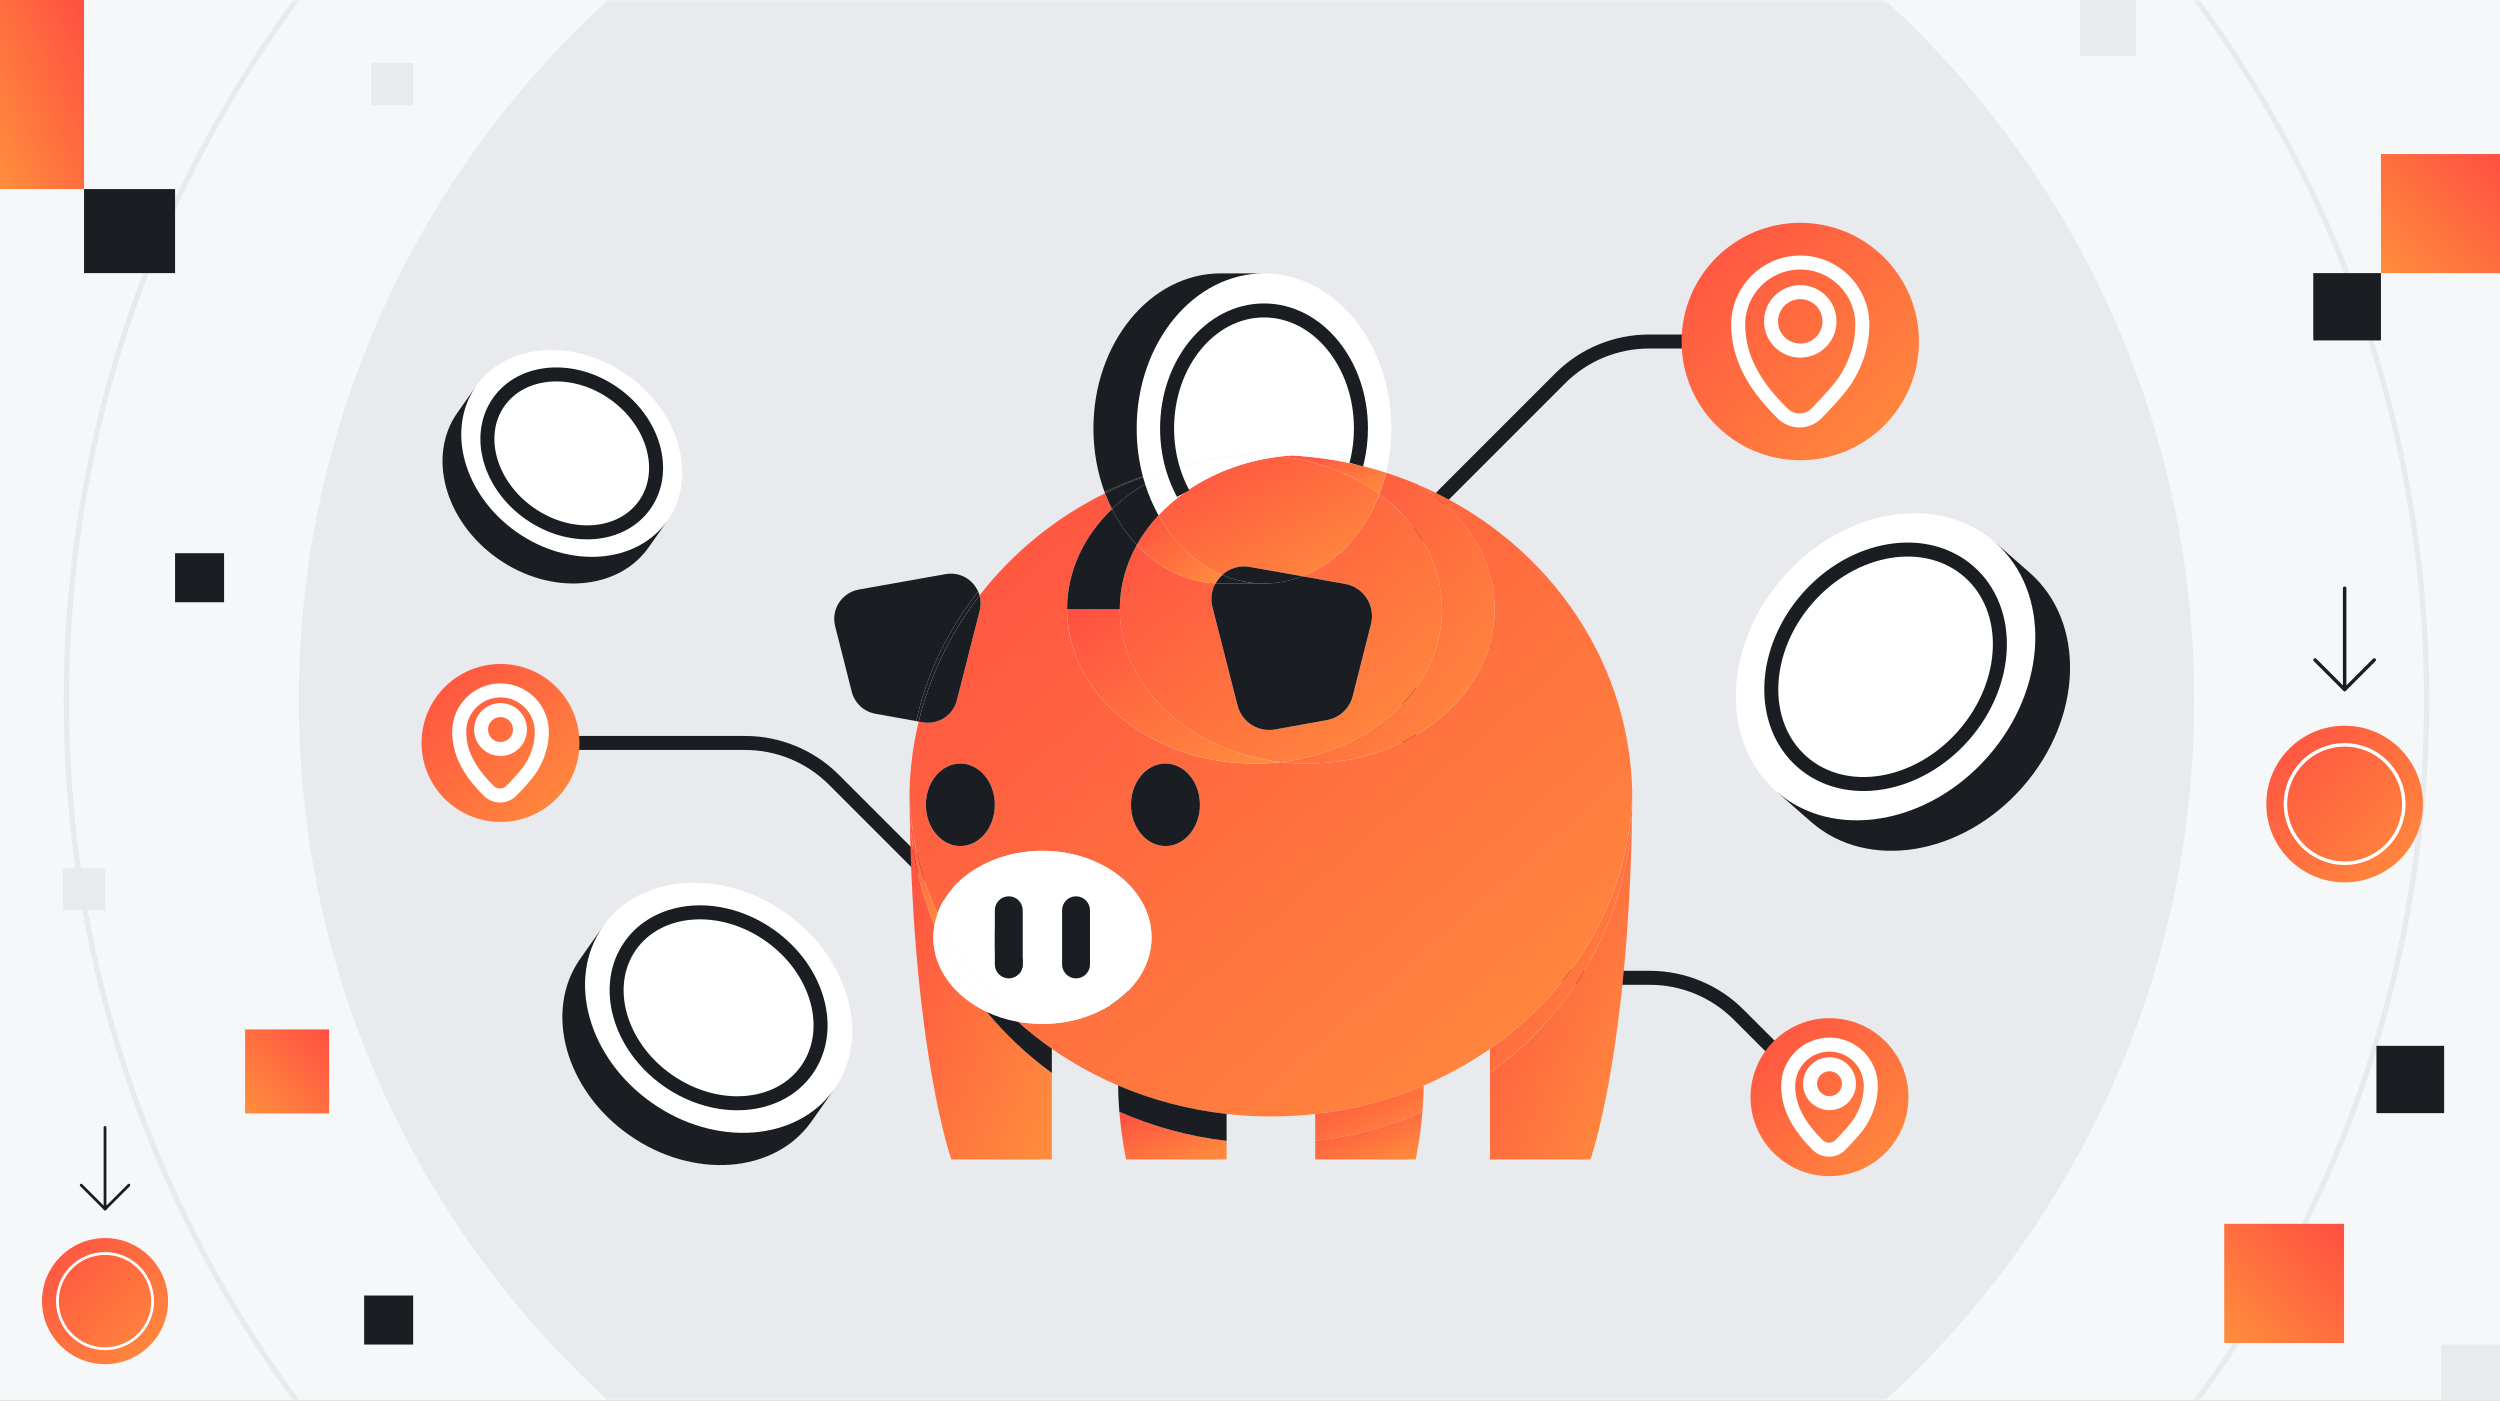 <svg width="357" height="200" viewBox="0 0 357 200" fill="none" xmlns="http://www.w3.org/2000/svg">
<rect x="0" y="0" width="357" height="200" fill="#333333" stroke="none"/>
<g clip-path="url(#clip0_1098_6076)">
<rect width="357" height="200" fill="#F6F7F8"/>
<g clip-path="url(#clip1_1098_6076)">
<rect width="357" height="200" fill="#F6F7F8"/>
<mask id="mask0_1098_6076" style="mask-type:luminance" maskUnits="userSpaceOnUse" x="-77" y="0" width="510" height="200">
<path d="M432.545 0H-76.545V200H432.545V0Z" fill="white"/>
</mask>
<g mask="url(#mask0_1098_6076)">
<path d="M432.545 -0H-76.545V198.503H432.545V-0Z" fill="#F6F7F8"/>
<path d="M178 235.326C252.738 235.326 313.326 174.738 313.326 100C313.326 25.262 252.738 -35.325 178 -35.325C103.262 -35.325 42.675 25.262 42.675 100C42.675 174.738 103.262 235.326 178 235.326Z" fill="#E8EAED"/>
<path d="M178 268.522C271.072 268.522 346.522 193.072 346.522 100C346.522 6.928 271.072 -68.522 178 -68.522C84.928 -68.522 9.478 6.928 9.478 100C9.478 193.072 84.928 268.522 178 268.522Z" stroke="#E8EAED" stroke-width="0.758" stroke-miterlimit="10"/>
</g>
</g>
<g clip-path="url(#clip2_1098_6076)">
<path d="M14.999 172.644L11.6 169.243" stroke="#1A1D21" stroke-width="0.4" stroke-linecap="round" stroke-linejoin="round"/>
<path d="M18.4 169.243L14.999 172.644L14.999 161" stroke="#1A1D21" stroke-width="0.4" stroke-linecap="round" stroke-linejoin="round"/>
<path d="M334.816 126C340.993 126 346 120.993 346 114.817C346 108.64 340.993 103.633 334.816 103.633C328.64 103.633 323.633 108.64 323.633 114.817C323.633 120.993 328.64 126 334.816 126Z" fill="url(#paint0_linear_1098_6076)"/>
<path d="M334.816 123.267C339.483 123.267 343.266 119.484 343.266 114.817C343.266 110.15 339.483 106.367 334.816 106.367C330.149 106.367 326.366 110.15 326.366 114.817C326.366 119.484 330.149 123.267 334.816 123.267Z" stroke="white" stroke-width="0.497" stroke-miterlimit="10"/>
<path d="M334.816 98.469L330.592 94.243" stroke="#1A1D21" stroke-width="0.497" stroke-linecap="round" stroke-linejoin="round"/>
<path d="M339.042 94.243L334.816 98.469V84" stroke="#1A1D21" stroke-width="0.497" stroke-linecap="round" stroke-linejoin="round"/>
<path d="M15 194.8C19.971 194.8 24 190.77 24 185.8C24 180.829 19.971 176.8 15 176.8C10.029 176.8 6 180.829 6 185.8C6 190.77 10.029 194.8 15 194.8Z" fill="url(#paint1_linear_1098_6076)"/>
<path d="M15 192.6C18.756 192.6 21.8 189.556 21.8 185.8C21.8 182.044 18.756 179 15 179C11.245 179 8.2 182.044 8.2 185.8C8.2 189.556 11.245 192.6 15 192.6Z" stroke="white" stroke-width="0.4" stroke-miterlimit="10"/>
<path d="M339.357 149.344H349.021V158.956H339.357V149.344Z" fill="#1A1D21"/>
<path d="M330.336 39H340V48.612H330.336V39Z" fill="#1A1D21"/>
<path d="M317.622 174.761H334.735V191.782H317.622V174.761Z" fill="url(#paint2_linear_1098_6076)"/>
<path d="M340 22H357V39H340V22Z" fill="url(#paint3_linear_1098_6076)"/>
<path d="M348.597 192H357V200.358H348.597V192Z" fill="#E8EAED"/>
<path d="M297 0H305V8H297V0Z" fill="#E8EAED"/>
<path d="M12 27H25V39H12V27Z" fill="#1A1D21"/>
<path d="M9.53674e-07 0H12V27H9.53674e-07V0Z" fill="url(#paint4_linear_1098_6076)"/>
<path d="M25 79H32V86H25V79Z" fill="#1A1D21"/>
<path d="M52 185H59V192H52V185Z" fill="#1A1D21"/>
<path d="M35 147H47V159H35V147Z" fill="url(#paint5_linear_1098_6076)"/>
<path d="M9 124H15V130H9V124Z" fill="#E8EAED"/>
<path d="M53 9H59V15H53V9Z" fill="#E8EAED"/>
</g>
<path d="M253.659 113.011C245.587 105.932 246.038 92.227 254.655 82.401C263.273 72.576 276.803 70.348 284.875 77.428C292.947 84.507 292.5 98.208 283.879 108.038C275.258 117.867 261.727 120.091 253.659 113.011ZM258.106 85.432C251.526 92.932 251.186 103.394 257.348 108.803C263.507 114.204 273.837 112.507 280.417 105.004C286.996 97.5 287.337 87.041 281.178 81.636C275.015 76.231 264.686 77.932 258.106 85.432Z" fill="white"/>
<path d="M257.348 108.803C251.185 103.397 251.526 92.935 258.106 85.431C264.685 77.928 275.014 76.231 281.177 81.636C287.336 87.038 286.996 97.5 280.416 105.003C273.837 112.507 263.507 114.204 257.348 108.803Z" fill="white"/>
<path d="M258.614 117.356L253.659 113.011C261.727 120.087 275.258 117.86 283.879 108.038C292.5 98.216 292.943 84.507 284.875 77.428L289.83 81.772C297.902 88.852 297.455 102.553 288.833 112.382C280.212 122.212 266.686 124.435 258.614 117.356Z" fill="#1A1D21"/>
<path d="M258.106 85.432C264.685 77.932 275.014 76.231 281.177 81.636C287.336 87.038 286.996 97.5 280.416 105.004C273.837 112.507 263.507 114.204 257.348 108.803C251.185 103.398 251.526 92.936 258.106 85.432Z" stroke="#1A1D21" stroke-width="2" stroke-linecap="round" stroke-linejoin="round"/>
<path d="M86.099 132.299C91.367 124.807 103.034 123.935 112.151 130.348C121.269 136.761 124.398 148.034 119.129 155.526C113.86 163.019 102.197 163.89 93.076 157.477C83.954 151.064 80.833 139.788 86.099 132.299ZM109.898 133.557C102.936 128.659 94.03 129.326 90.007 135.049C85.985 140.773 88.371 149.371 95.333 154.269C102.295 159.167 111.201 158.5 115.224 152.78C119.246 147.061 116.864 138.454 109.898 133.557Z" fill="white"/>
<path d="M90.007 135.049C94.03 129.329 102.935 128.663 109.898 133.557C116.86 138.454 119.246 147.061 115.223 152.78C111.201 158.5 102.299 159.167 95.333 154.269C88.371 149.371 85.984 140.765 90.007 135.049Z" fill="white"/>
<path d="M82.864 136.901L86.099 132.303C80.834 139.792 83.959 151.068 93.076 157.481C102.193 163.894 113.864 163.023 119.129 155.53L115.894 160.129C110.625 167.621 98.962 168.492 89.841 162.079C80.72 155.667 77.595 144.394 82.864 136.901Z" fill="#1A1D21"/>
<path d="M109.898 133.557C116.86 138.454 119.246 147.06 115.223 152.78C111.201 158.5 102.299 159.167 95.333 154.269C88.371 149.371 85.984 140.765 90.007 135.049C94.03 129.333 102.935 128.663 109.898 133.557Z" stroke="#1A1D21" stroke-width="2" stroke-linecap="round" stroke-linejoin="round"/>
<path d="M67.985 55.144C72.341 48.947 81.992 48.227 89.534 53.53C97.079 58.837 99.663 68.159 95.307 74.356C90.951 80.549 81.303 81.273 73.757 75.97C66.212 70.667 63.629 61.341 67.985 55.144ZM87.666 56.182C81.905 52.133 74.541 52.682 71.216 57.413C67.89 62.144 69.863 69.261 75.621 73.311C81.382 77.36 88.746 76.811 92.072 72.079C95.397 67.348 93.428 60.231 87.666 56.182Z" fill="white"/>
<path d="M71.216 57.417C74.542 52.686 81.909 52.133 87.667 56.186C93.428 60.235 95.398 67.352 92.072 72.083C88.746 76.814 81.383 77.364 75.621 73.314C69.86 69.265 67.89 62.148 71.216 57.417Z" fill="white"/>
<path d="M65.307 58.947L67.981 55.144C63.625 61.337 66.209 70.663 73.754 75.97C81.299 81.276 90.947 80.553 95.303 74.356L92.629 78.159C88.273 84.356 78.625 85.076 71.08 79.773C63.534 74.47 60.951 65.144 65.307 58.947Z" fill="#1A1D21"/>
<path d="M87.667 56.182C93.428 60.231 95.398 67.348 92.072 72.079C88.746 76.81 81.383 77.36 75.621 73.31C69.86 69.261 67.89 62.144 71.216 57.413C74.542 52.682 81.909 52.129 87.667 56.182Z" stroke="#1A1D21" stroke-width="2" stroke-linecap="round" stroke-linejoin="round"/>
<path d="M263.988 48.769H235.481C230.723 48.769 226.163 50.659 222.799 54.023L206.462 70.36C203.098 73.723 201.208 78.284 201.208 83.041V114.068C201.208 118.826 203.098 123.386 206.462 126.75L214.09 134.379C217.454 137.742 222.015 139.632 226.772 139.632H235.594C240.352 139.632 244.912 141.523 248.276 144.886L260.068 156.678" stroke="#1A1D21" stroke-width="2" stroke-linecap="round" stroke-linejoin="round"/>
<path d="M71.474 106.094H106.398C111.155 106.094 115.716 107.985 119.08 111.348L144.996 137.265C148.36 140.629 152.92 142.519 157.678 142.519H191.25C196.008 142.519 200.568 140.629 203.932 137.265L210.455 130.742" stroke="#1A1D21" stroke-width="2" stroke-linecap="round" stroke-linejoin="round"/>
<path d="M257.08 65.72C266.441 65.72 274.03 58.13 274.03 48.769C274.03 39.407 266.441 31.818 257.08 31.818C247.718 31.818 240.129 39.407 240.129 48.769C240.129 58.13 247.718 65.72 257.08 65.72Z" fill="url(#paint6_linear_1098_6076)"/>
<path d="M257.08 50.064C259.385 50.064 261.254 48.195 261.254 45.89C261.254 43.585 259.385 41.716 257.08 41.716C254.774 41.716 252.905 43.585 252.905 45.89C252.905 48.195 254.774 50.064 257.08 50.064Z" stroke="white" stroke-width="2" stroke-linecap="round" stroke-linejoin="round"/>
<path d="M263.723 53.97C265.212 51.496 265.943 49 265.943 46.352C265.943 43.905 264.951 41.689 263.345 40.083C261.742 38.481 259.522 37.489 257.076 37.489C254.629 37.489 252.413 38.481 250.807 40.083C249.204 41.685 248.212 43.905 248.212 46.352C248.212 48.996 248.943 51.496 250.432 53.97C251.45 55.663 252.825 57.341 254.56 59.049C255.916 60.383 258.094 60.371 259.42 59.008C260.992 57.394 262.913 55.307 263.719 53.966L263.723 53.97Z" stroke="white" stroke-width="2" stroke-linecap="round" stroke-linejoin="round"/>
<path d="M71.474 117.371C77.702 117.371 82.75 112.322 82.75 106.095C82.75 99.867 77.702 94.818 71.474 94.818C65.246 94.818 60.197 99.867 60.197 106.095C60.197 112.322 65.246 117.371 71.474 117.371Z" fill="url(#paint7_linear_1098_6076)"/>
<path d="M71.474 106.954C73.007 106.954 74.25 105.711 74.25 104.178C74.25 102.644 73.007 101.401 71.474 101.401C69.94 101.401 68.697 102.644 68.697 104.178C68.697 105.711 69.94 106.954 71.474 106.954Z" stroke="white" stroke-width="2" stroke-linecap="round" stroke-linejoin="round"/>
<path d="M75.894 109.557C76.883 107.913 77.372 106.25 77.372 104.489C77.372 102.86 76.709 101.386 75.644 100.318C74.576 99.25 73.103 98.591 71.474 98.591C69.845 98.591 68.372 99.25 67.303 100.318C66.235 101.386 65.576 102.86 65.576 104.489C65.576 106.25 66.061 107.909 67.053 109.557C67.731 110.682 68.644 111.799 69.8 112.939C70.701 113.826 72.152 113.818 73.034 112.913C74.08 111.841 75.36 110.451 75.894 109.561V109.557Z" stroke="white" stroke-width="2" stroke-linecap="round" stroke-linejoin="round"/>
<path d="M261.254 167.951C267.482 167.951 272.531 162.902 272.531 156.674C272.531 150.446 267.482 145.398 261.254 145.398C255.026 145.398 249.978 150.446 249.978 156.674C249.978 162.902 255.026 167.951 261.254 167.951Z" fill="url(#paint8_linear_1098_6076)"/>
<path d="M261.254 157.534C262.788 157.534 264.03 156.291 264.03 154.757C264.03 153.224 262.788 151.981 261.254 151.981C259.721 151.981 258.478 153.224 258.478 154.757C258.478 156.291 259.721 157.534 261.254 157.534Z" stroke="white" stroke-width="2" stroke-linecap="round" stroke-linejoin="round"/>
<path d="M265.675 160.136C266.663 158.492 267.152 156.829 267.152 155.068C267.152 153.439 266.489 151.966 265.425 150.898C264.356 149.83 262.883 149.17 261.254 149.17C259.626 149.17 258.152 149.83 257.084 150.898C256.016 151.966 255.356 153.439 255.356 155.068C255.356 156.829 255.841 158.489 256.834 160.136C257.512 161.261 258.425 162.379 259.58 163.519C260.481 164.405 261.932 164.398 262.815 163.492C263.86 162.42 265.141 161.03 265.675 160.14V160.136Z" stroke="white" stroke-width="2" stroke-linecap="round" stroke-linejoin="round"/>
<path d="M233.091 113.136C233.091 113.182 233.091 113.223 233.091 113.269C233.084 114.189 233.072 115.098 233.061 115.992V116.023C232.455 131.193 224.629 144.602 212.766 153.227V149.765C224.868 141.314 232.769 128.076 233.091 113.14V113.136Z" fill="url(#paint9_linear_1098_6076)"/>
<path d="M233.065 116.023C232.561 150.223 227.118 165.568 227.118 165.568H212.77V153.227C224.637 144.602 232.459 131.193 233.065 116.023Z" fill="url(#paint10_linear_1098_6076)"/>
<path d="M159.672 155.011C156.3 153.572 153.13 151.81 150.202 149.765C148.49 148.572 146.861 147.28 145.327 145.898C146.459 146.11 147.641 146.22 148.857 146.22C157.463 146.22 164.44 140.682 164.44 133.86C164.44 127.038 157.463 121.5 148.857 121.5C141.74 121.5 135.732 125.288 133.872 130.458C131.422 125.113 130.012 119.269 129.88 113.144C129.952 109.678 130.399 106.299 131.187 103.049L131.762 103.151C133.959 103.545 136.088 102.178 136.637 100.019L139.899 87.235C140.096 86.469 140.069 85.716 139.876 85.03C144.577 78.951 150.709 73.932 157.8 70.439C158.096 71.216 158.425 71.973 158.789 72.701C154.793 76.549 152.38 81.549 152.38 87.007C152.38 99.174 164.365 109.042 179.145 109.042C180.422 109.042 181.675 108.966 182.903 108.822C184.134 108.966 185.387 109.042 186.66 109.042C201.44 109.042 213.425 99.178 213.425 87.007C213.425 79.666 209.066 73.166 202.361 69.159C220.164 76.67 232.679 93.496 233.084 113.144C232.762 128.083 224.861 141.322 212.759 149.769C209.831 151.814 206.66 153.579 203.289 155.015C198.482 157.068 193.278 158.462 187.804 159.076C185.732 159.31 183.618 159.428 181.478 159.428C179.338 159.428 177.225 159.31 175.153 159.076C169.679 158.462 164.471 157.068 159.668 155.015L159.672 155.011ZM171.35 114.924C171.35 111.67 169.145 109.034 166.429 109.034C163.713 109.034 161.509 111.674 161.509 114.924C161.509 118.174 163.713 120.814 166.429 120.814C169.145 120.814 171.35 118.174 171.35 114.924ZM142.062 114.924C142.062 111.67 139.857 109.034 137.137 109.034C134.418 109.034 132.217 111.674 132.217 114.924C132.217 118.174 134.421 120.814 137.137 120.814C139.853 120.814 142.062 118.174 142.062 114.924Z" fill="url(#paint11_linear_1098_6076)"/>
<path d="M202.369 69.151C209.073 73.155 213.433 79.659 213.433 87C213.433 99.166 201.452 109.034 186.668 109.034C185.391 109.034 184.137 108.958 182.91 108.814C195.914 107.31 205.918 98.114 205.918 87C205.918 80.466 202.463 74.595 196.978 70.561C197.353 69.579 197.675 68.564 197.929 67.511C199.44 67.992 200.922 68.541 202.369 69.151Z" fill="url(#paint12_linear_1098_6076)"/>
<path d="M203.296 155.011C203.296 156.292 203.228 157.568 203.126 158.765C198.368 160.86 193.221 162.284 187.812 162.913V159.072C193.285 158.458 198.493 157.064 203.296 155.011Z" fill="url(#paint13_linear_1098_6076)"/>
<path d="M203.126 158.761C202.812 162.557 202.164 165.568 202.164 165.568H187.812V162.909C193.221 162.28 198.368 160.856 203.126 158.761Z" fill="url(#paint14_linear_1098_6076)"/>
<path d="M196.978 70.561C202.463 74.595 205.917 80.462 205.917 87C205.917 98.117 195.914 107.311 182.91 108.814C169.906 107.311 159.902 98.114 159.902 87C159.902 83.723 160.77 80.614 162.33 77.818C165.357 81.057 169.27 83.091 173.573 83.303C173.027 84.288 172.83 85.481 173.145 86.708L176.724 100.727C177.327 103.098 179.664 104.602 182.069 104.167L189.482 102.833C191.285 102.508 192.732 101.159 193.179 99.386L195.781 89.121C196.444 86.496 194.743 83.856 192.077 83.379L185.99 82.295C190.861 80.42 194.842 76.121 196.982 70.561H196.978Z" fill="url(#paint15_linear_1098_6076)"/>
<path d="M198.687 61.178C198.687 63.208 198.463 65.178 198.039 67.045C196.69 66.523 195.281 66.091 193.823 65.761C194.164 64.307 194.342 62.769 194.342 61.182C194.342 51.875 188.145 44.33 180.501 44.33C172.857 44.33 166.66 51.875 166.66 61.182C166.66 63.129 166.929 64.996 167.429 66.739C165.993 67.11 164.581 67.534 163.198 68.015C162.626 65.864 162.315 63.564 162.315 61.182C162.315 48.955 170.456 39.038 180.497 39.038C190.539 39.038 198.683 48.955 198.683 61.182L198.687 61.178Z" fill="white"/>
<path d="M198.039 67.045C198.012 67.17 197.986 67.295 197.952 67.416C196.558 66.989 195.134 66.614 193.69 66.291C193.736 66.117 193.781 65.939 193.823 65.761C195.281 66.091 196.69 66.523 198.039 67.045Z" fill="white"/>
<path d="M197.952 67.416C197.952 67.451 197.94 67.481 197.929 67.511C196.539 67.064 195.118 66.674 193.679 66.341C193.679 66.326 193.686 66.307 193.69 66.291C195.133 66.614 196.558 66.989 197.952 67.416Z" fill="white"/>
<path d="M197.929 67.511C197.675 68.564 197.353 69.579 196.978 70.56C193.13 67.727 188.274 65.799 182.91 65.178C183.406 65.117 183.91 65.072 184.418 65.041C187.588 65.208 190.687 65.648 193.679 66.341C195.118 66.674 196.539 67.064 197.929 67.511Z" fill="url(#paint16_linear_1098_6076)"/>
<path d="M192.072 83.379C194.739 83.856 196.44 86.492 195.777 89.121L193.175 99.386C192.728 101.159 191.281 102.508 189.478 102.833L182.065 104.167C179.656 104.602 177.322 103.098 176.72 100.727L173.141 86.708C172.826 85.481 173.027 84.288 173.568 83.303C173.822 83.314 174.072 83.322 174.326 83.322H180.493C182.406 83.322 184.25 82.966 185.978 82.295L192.065 83.379H192.072Z" fill="#1A1D21"/>
<path d="M194.341 61.178C194.341 62.769 194.159 64.303 193.822 65.757C191.546 65.239 189.148 64.962 186.671 64.962C185.921 64.962 185.178 64.989 184.443 65.042C183.905 65.015 183.364 64.992 182.818 64.981C182.375 64.973 181.932 64.966 181.485 64.966C181.038 64.966 180.595 64.973 180.152 64.981H180.144C179.815 64.973 179.485 64.966 179.152 64.966C176.659 64.966 174.246 65.246 171.959 65.773C170.424 66.03 168.913 66.356 167.432 66.742C166.936 65 166.663 63.133 166.663 61.185C166.663 51.879 172.86 44.333 180.504 44.333C188.148 44.333 194.345 51.879 194.345 61.185L194.341 61.178Z" fill="white"/>
<path d="M193.823 65.761C193.781 65.943 193.74 66.118 193.69 66.292C190.698 65.629 187.611 65.201 184.44 65.042C185.175 64.989 185.918 64.962 186.668 64.962C189.145 64.962 191.543 65.239 193.819 65.758L193.823 65.761Z" fill="white"/>
<path d="M193.69 66.292C193.69 66.292 193.682 66.326 193.678 66.341C190.686 65.651 187.587 65.208 184.417 65.042C184.425 65.042 184.432 65.034 184.443 65.042C187.61 65.205 190.701 65.629 193.693 66.292H193.69Z" fill="white"/>
<path d="M196.978 70.561C194.842 76.121 190.857 80.424 185.986 82.296L178.482 80.962C176.955 80.693 175.539 81.178 174.527 82.102C170.793 80.523 167.611 77.5 165.433 73.583C166.486 72.458 167.664 71.417 168.955 70.481C172.789 67.689 177.599 65.796 182.91 65.182C188.274 65.799 193.126 67.727 196.978 70.564V70.561Z" fill="url(#paint17_linear_1098_6076)"/>
<path d="M178.482 80.962L185.986 82.296C184.255 82.966 182.414 83.322 180.501 83.322C178.41 83.322 176.399 82.894 174.527 82.099C175.539 81.174 176.959 80.689 178.482 80.958V80.962Z" fill="#1A1D21"/>
<path d="M182.815 64.977C183.349 64.989 183.883 65.011 184.414 65.042C183.906 65.072 183.406 65.121 182.906 65.178C182.001 65.072 181.084 65.004 180.148 64.977C180.592 64.97 181.035 64.962 181.482 64.962C181.929 64.962 182.372 64.97 182.815 64.977Z" fill="white"/>
<path d="M180.152 64.977C181.084 65.004 182.004 65.072 182.91 65.178C177.599 65.792 172.788 67.686 168.955 70.477C168.387 69.436 167.917 68.318 167.55 67.132C168.777 66.644 170.054 66.235 171.379 65.901C174.167 65.371 177.035 65.061 179.963 64.981C180.023 64.981 180.084 64.981 180.144 64.973H180.152V64.977Z" fill="white"/>
<path d="M174.33 39.038H180.497C170.455 39.038 162.315 48.955 162.315 61.182C162.315 63.564 162.625 65.864 163.197 68.015C161.322 68.667 159.497 69.413 157.731 70.254C156.712 67.485 156.141 64.413 156.141 61.182C156.141 48.955 164.284 39.038 174.326 39.038H174.33Z" fill="#1A1D21"/>
<path d="M180.496 83.326H174.33C174.076 83.326 173.822 83.318 173.572 83.307C173.822 82.856 174.144 82.447 174.527 82.102C176.398 82.898 178.409 83.326 180.5 83.326H180.496Z" fill="#1A1D21"/>
<path d="M180.145 64.977C180.084 64.977 180.023 64.977 179.963 64.985C177.235 65.057 174.565 65.322 171.959 65.769C174.251 65.243 176.66 64.962 179.152 64.962C179.486 64.962 179.815 64.97 180.145 64.977Z" fill="white"/>
<path d="M182.909 108.814C181.678 108.958 180.425 109.034 179.152 109.034C164.372 109.034 152.387 99.171 152.387 87H159.906C159.906 98.117 169.909 107.311 182.913 108.814H182.909Z" fill="url(#paint18_linear_1098_6076)"/>
<path d="M175.16 162.913V165.572H160.808C160.808 165.572 160.156 162.561 159.842 158.765C164.599 160.86 169.751 162.284 175.16 162.913Z" fill="url(#paint19_linear_1098_6076)"/>
<path d="M175.16 159.072V162.913C169.751 162.284 164.599 160.86 159.842 158.765C159.743 157.572 159.675 156.295 159.675 155.011C164.482 157.064 169.686 158.458 175.16 159.072Z" fill="#1A1D21"/>
<path d="M174.527 82.102C174.145 82.447 173.823 82.856 173.573 83.307C169.273 83.091 165.357 81.061 162.33 77.822C163.175 76.311 164.216 74.89 165.432 73.587C167.61 77.504 170.792 80.523 174.527 82.106V82.102Z" fill="url(#paint20_linear_1098_6076)"/>
<path d="M171.956 65.769C174.562 65.322 177.232 65.057 179.959 64.985C177.031 65.064 174.164 65.379 171.376 65.905C171.569 65.86 171.762 65.811 171.956 65.769Z" fill="white"/>
<path d="M171.955 65.769C171.762 65.814 171.569 65.86 171.375 65.905C170.046 66.155 168.735 66.454 167.447 66.803C167.44 66.78 167.432 66.757 167.425 66.739C168.91 66.352 170.417 66.03 171.951 65.769H171.955Z" fill="white"/>
<path d="M166.428 120.814C169.146 120.814 171.349 118.177 171.349 114.924C171.349 111.671 169.146 109.034 166.428 109.034C163.711 109.034 161.508 111.671 161.508 114.924C161.508 118.177 163.711 120.814 166.428 120.814Z" fill="#1A1D21"/>
<path d="M168.955 70.481C167.663 71.417 166.485 72.458 165.432 73.583C164.66 72.197 164.016 70.697 163.516 69.11C164.781 68.356 166.129 67.693 167.55 67.133C167.917 68.318 168.391 69.436 168.955 70.477V70.481Z" fill="white"/>
<path d="M171.375 65.905C170.053 66.235 168.773 66.648 167.546 67.136C167.512 67.026 167.478 66.917 167.447 66.803C168.735 66.458 170.046 66.155 171.375 65.905Z" fill="white"/>
<path d="M167.448 66.803C167.478 66.917 167.513 67.026 167.547 67.136C166.126 67.697 164.782 68.36 163.513 69.114C163.41 68.792 163.312 68.458 163.225 68.129C164.603 67.632 166.013 67.193 167.444 66.807L167.448 66.803Z" fill="white"/>
<path d="M167.428 66.739C167.436 66.761 167.44 66.784 167.451 66.803C166.019 67.189 164.61 67.633 163.232 68.125C163.22 68.087 163.209 68.049 163.201 68.011C164.584 67.53 165.997 67.106 167.432 66.735L167.428 66.739Z" fill="white"/>
<path d="M163.515 69.11C164.015 70.697 164.659 72.193 165.432 73.583C164.216 74.886 163.175 76.307 162.33 77.818C160.947 76.341 159.754 74.614 158.792 72.693C160.186 71.349 161.769 70.148 163.515 69.11Z" fill="#1A1D21"/>
<path d="M163.228 68.125C163.315 68.458 163.41 68.788 163.516 69.11C161.77 70.148 160.186 71.349 158.792 72.693C158.429 71.966 158.099 71.208 157.804 70.432C159.557 69.568 161.368 68.799 163.232 68.125H163.228Z" fill="#1A1D21"/>
<path d="M163.197 68.011C163.205 68.049 163.216 68.087 163.228 68.125C161.364 68.795 159.553 69.564 157.8 70.432C157.777 70.371 157.754 70.311 157.731 70.25C159.497 69.409 161.319 68.663 163.197 68.011Z" fill="#1A1D21"/>
<path d="M158.792 72.693C159.754 74.614 160.947 76.341 162.33 77.818C160.769 80.614 159.902 83.723 159.902 87H152.383C152.383 81.542 154.796 76.545 158.792 72.693Z" fill="#1A1D21"/>
<path d="M148.857 121.492C157.463 121.492 164.44 127.026 164.44 133.852C164.44 140.678 157.463 146.212 148.857 146.212C147.645 146.212 146.459 146.102 145.327 145.89C140.467 141.523 136.546 136.284 133.872 130.447C135.732 125.276 141.74 121.489 148.857 121.489V121.492ZM155.652 137.72V129.989C155.652 129.439 155.429 128.939 155.069 128.579C154.709 128.22 154.209 127.996 153.664 127.996C152.561 127.996 151.671 128.886 151.671 129.989V137.72C151.671 138.822 152.561 139.712 153.664 139.712C154.766 139.712 155.656 138.822 155.656 137.72H155.652ZM146.046 137.72V129.989C146.046 129.439 145.823 128.939 145.463 128.579C145.107 128.22 144.607 127.996 144.058 127.996C142.955 127.996 142.065 128.886 142.065 129.989V137.72C142.065 138.822 142.955 139.712 144.058 139.712C145.16 139.712 146.05 138.822 146.05 137.72H146.046Z" fill="white"/>
<path d="M155.652 129.989V137.72C155.652 138.822 154.758 139.712 153.659 139.712C152.561 139.712 151.667 138.822 151.667 137.72V129.989C151.667 128.886 152.557 127.996 153.659 127.996C154.209 127.996 154.705 128.216 155.065 128.579C155.424 128.943 155.648 129.439 155.648 129.989H155.652Z" fill="#1A1D21"/>
<path d="M150.202 153.227V165.568H135.849C135.849 165.568 130.41 150.223 129.906 116.023C130.134 121.678 131.361 127.087 133.433 132.095C133.327 132.67 133.274 133.254 133.274 133.852C133.274 138.364 136.323 142.314 140.88 144.47C143.584 147.746 146.721 150.689 150.202 153.223V153.227Z" fill="url(#paint21_linear_1098_6076)"/>
<path d="M150.202 149.761V153.224C146.721 150.689 143.584 147.746 140.88 144.47C142.24 145.117 143.736 145.602 145.327 145.89C146.861 147.273 148.493 148.564 150.202 149.758V149.761Z" fill="#1A1D21"/>
<path d="M146.046 129.989V137.72C146.046 138.822 145.153 139.712 144.054 139.712C142.956 139.712 142.062 138.822 142.062 137.72V129.989C142.062 128.886 142.952 127.996 144.054 127.996C144.603 127.996 145.103 128.216 145.459 128.579C145.819 128.939 146.043 129.439 146.043 129.989H146.046Z" fill="#1A1D21"/>
<path d="M133.872 130.455C136.546 136.288 140.467 141.53 145.327 145.898C143.736 145.61 142.239 145.121 140.88 144.477C137.8 140.75 135.281 136.583 133.433 132.102C133.531 131.542 133.679 130.996 133.872 130.458V130.455Z" fill="white"/>
<path d="M137.137 109.034C139.857 109.034 142.061 111.674 142.061 114.924C142.061 118.174 139.857 120.814 137.137 120.814C134.417 120.814 132.217 118.174 132.217 114.924C132.217 111.674 134.421 109.034 137.137 109.034Z" fill="#1A1D21"/>
<path d="M139.876 85.023C140.069 85.708 140.096 86.462 139.899 87.227L136.637 100.011C136.088 102.17 133.959 103.542 131.762 103.144L131.187 103.042C132.785 96.424 135.789 90.318 139.88 85.023H139.876Z" fill="#1A1D21"/>
<path d="M139.683 84.481C139.762 84.655 139.827 84.837 139.876 85.023C135.785 90.318 132.785 96.424 131.183 103.042L130.85 102.981C132.319 96.174 135.387 89.898 139.683 84.485V84.481Z" fill="#1A1D21"/>
<path d="M140.88 144.473C136.323 142.318 133.273 138.367 133.273 133.856C133.273 133.257 133.326 132.674 133.432 132.098C135.281 136.583 137.8 140.746 140.88 144.473Z" fill="white"/>
<path d="M135.031 81.985C137.088 81.617 138.936 82.773 139.683 84.481C135.387 89.898 132.319 96.174 130.849 102.977L125.001 101.924C123.357 101.629 122.042 100.398 121.629 98.78L119.258 89.42C118.652 87.026 120.205 84.621 122.637 84.189L135.027 81.985H135.031Z" fill="#1A1D21"/>
<path d="M133.872 130.455C133.679 130.989 133.531 131.538 133.433 132.098C131.365 127.087 130.134 121.678 129.906 116.026V115.996C129.895 115.102 129.88 114.193 129.876 113.273C129.876 113.227 129.876 113.186 129.876 113.14C130.009 119.269 131.418 125.114 133.868 130.455H133.872Z" fill="url(#paint22_linear_1098_6076)"/>
<path d="M168.955 70.481C168.387 69.439 167.918 68.322 167.55 67.136C167.516 67.027 167.482 66.917 167.452 66.803C167.444 66.78 167.437 66.758 167.429 66.739C166.933 64.996 166.66 63.129 166.66 61.182C166.66 51.875 172.857 44.33 180.501 44.33C188.145 44.33 194.342 51.875 194.342 61.182C194.342 62.773 194.16 64.307 193.823 65.761C193.781 65.943 193.74 66.118 193.69 66.292C193.69 66.307 193.683 66.326 193.679 66.341" stroke="#1A1D21" stroke-width="2" stroke-miterlimit="10"/>
</g>
<defs>
<linearGradient id="paint0_linear_1098_6076" x1="323.633" y1="103.633" x2="346" y2="126" gradientUnits="userSpaceOnUse">
<stop stop-color="#FF4F42"/>
<stop offset="1" stop-color="#FF8E3C"/>
</linearGradient>
<linearGradient id="paint1_linear_1098_6076" x1="6" y1="176.8" x2="24" y2="194.8" gradientUnits="userSpaceOnUse">
<stop stop-color="#FF4F42"/>
<stop offset="1" stop-color="#FF8E3C"/>
</linearGradient>
<linearGradient id="paint2_linear_1098_6076" x1="334.735" y1="174.761" x2="317.714" y2="191.874" gradientUnits="userSpaceOnUse">
<stop stop-color="#FF4F42"/>
<stop offset="1" stop-color="#FF8E3C"/>
</linearGradient>
<linearGradient id="paint3_linear_1098_6076" x1="357" y1="22" x2="340" y2="39" gradientUnits="userSpaceOnUse">
<stop stop-color="#FF4F42"/>
<stop offset="1" stop-color="#FF8E3C"/>
</linearGradient>
<linearGradient id="paint4_linear_1098_6076" x1="12" y1="0" x2="-8.041" y2="8.907" gradientUnits="userSpaceOnUse">
<stop stop-color="#FF4F42"/>
<stop offset="1" stop-color="#FF8E3C"/>
</linearGradient>
<linearGradient id="paint5_linear_1098_6076" x1="47" y1="147" x2="35" y2="159" gradientUnits="userSpaceOnUse">
<stop stop-color="#FF4F42"/>
<stop offset="1" stop-color="#FF8E3C"/>
</linearGradient>
<linearGradient id="paint6_linear_1098_6076" x1="240.129" y1="31.818" x2="274.03" y2="65.72" gradientUnits="userSpaceOnUse">
<stop stop-color="#FF4F42"/>
<stop offset="1" stop-color="#FF8E3C"/>
</linearGradient>
<linearGradient id="paint7_linear_1098_6076" x1="60.197" y1="94.818" x2="82.75" y2="117.371" gradientUnits="userSpaceOnUse">
<stop stop-color="#FF4F42"/>
<stop offset="1" stop-color="#FF8E3C"/>
</linearGradient>
<linearGradient id="paint8_linear_1098_6076" x1="249.978" y1="145.398" x2="272.531" y2="167.951" gradientUnits="userSpaceOnUse">
<stop stop-color="#FF4F42"/>
<stop offset="1" stop-color="#FF8E3C"/>
</linearGradient>
<linearGradient id="paint9_linear_1098_6076" x1="212.766" y1="113.136" x2="245.105" y2="129.532" gradientUnits="userSpaceOnUse">
<stop stop-color="#FF4F42"/>
<stop offset="1" stop-color="#FF8E3C"/>
</linearGradient>
<linearGradient id="paint10_linear_1098_6076" x1="212.77" y1="116.023" x2="247.528" y2="130.261" gradientUnits="userSpaceOnUse">
<stop stop-color="#FF4F42"/>
<stop offset="1" stop-color="#FF8E3C"/>
</linearGradient>
<linearGradient id="paint11_linear_1098_6076" x1="129.88" y1="69.159" x2="219.345" y2="171.445" gradientUnits="userSpaceOnUse">
<stop stop-color="#FF4F42"/>
<stop offset="1" stop-color="#FF8E3C"/>
</linearGradient>
<linearGradient id="paint12_linear_1098_6076" x1="182.91" y1="67.511" x2="222.541" y2="96.643" gradientUnits="userSpaceOnUse">
<stop stop-color="#FF4F42"/>
<stop offset="1" stop-color="#FF8E3C"/>
</linearGradient>
<linearGradient id="paint13_linear_1098_6076" x1="187.812" y1="155.011" x2="194.21" y2="167.55" gradientUnits="userSpaceOnUse">
<stop stop-color="#FF4F42"/>
<stop offset="1" stop-color="#FF8E3C"/>
</linearGradient>
<linearGradient id="paint14_linear_1098_6076" x1="187.812" y1="158.761" x2="192.864" y2="170.129" gradientUnits="userSpaceOnUse">
<stop stop-color="#FF4F42"/>
<stop offset="1" stop-color="#FF8E3C"/>
</linearGradient>
<linearGradient id="paint15_linear_1098_6076" x1="159.902" y1="70.561" x2="197.513" y2="115.802" gradientUnits="userSpaceOnUse">
<stop stop-color="#FF4F42"/>
<stop offset="1" stop-color="#FF8E3C"/>
</linearGradient>
<linearGradient id="paint16_linear_1098_6076" x1="182.91" y1="65.041" x2="186.484" y2="74.766" gradientUnits="userSpaceOnUse">
<stop stop-color="#FF4F42"/>
<stop offset="1" stop-color="#FF8E3C"/>
</linearGradient>
<linearGradient id="paint17_linear_1098_6076" x1="165.433" y1="65.182" x2="179.779" y2="91.626" gradientUnits="userSpaceOnUse">
<stop stop-color="#FF4F42"/>
<stop offset="1" stop-color="#FF8E3C"/>
</linearGradient>
<linearGradient id="paint18_linear_1098_6076" x1="152.387" y1="87" x2="173.3" y2="115.973" gradientUnits="userSpaceOnUse">
<stop stop-color="#FF4F42"/>
<stop offset="1" stop-color="#FF8E3C"/>
</linearGradient>
<linearGradient id="paint19_linear_1098_6076" x1="159.842" y1="158.765" x2="164.894" y2="170.134" gradientUnits="userSpaceOnUse">
<stop stop-color="#FF4F42"/>
<stop offset="1" stop-color="#FF8E3C"/>
</linearGradient>
<linearGradient id="paint20_linear_1098_6076" x1="162.33" y1="73.587" x2="171.805" y2="85.477" gradientUnits="userSpaceOnUse">
<stop stop-color="#FF4F42"/>
<stop offset="1" stop-color="#FF8E3C"/>
</linearGradient>
<linearGradient id="paint21_linear_1098_6076" x1="129.906" y1="116.023" x2="164.665" y2="130.261" gradientUnits="userSpaceOnUse">
<stop stop-color="#FF4F42"/>
<stop offset="1" stop-color="#FF8E3C"/>
</linearGradient>
<linearGradient id="paint22_linear_1098_6076" x1="129.876" y1="113.14" x2="137.529" y2="114.753" gradientUnits="userSpaceOnUse">
<stop stop-color="#FF4F42"/>
<stop offset="1" stop-color="#FF8E3C"/>
</linearGradient>
<clipPath id="clip0_1098_6076">
<rect width="357" height="200" fill="white"/>
</clipPath>
<clipPath id="clip1_1098_6076">
<rect width="357" height="200" fill="white"/>
</clipPath>
<clipPath id="clip2_1098_6076">
<rect width="357" height="200" fill="white"/>
</clipPath>
</defs>
</svg>
